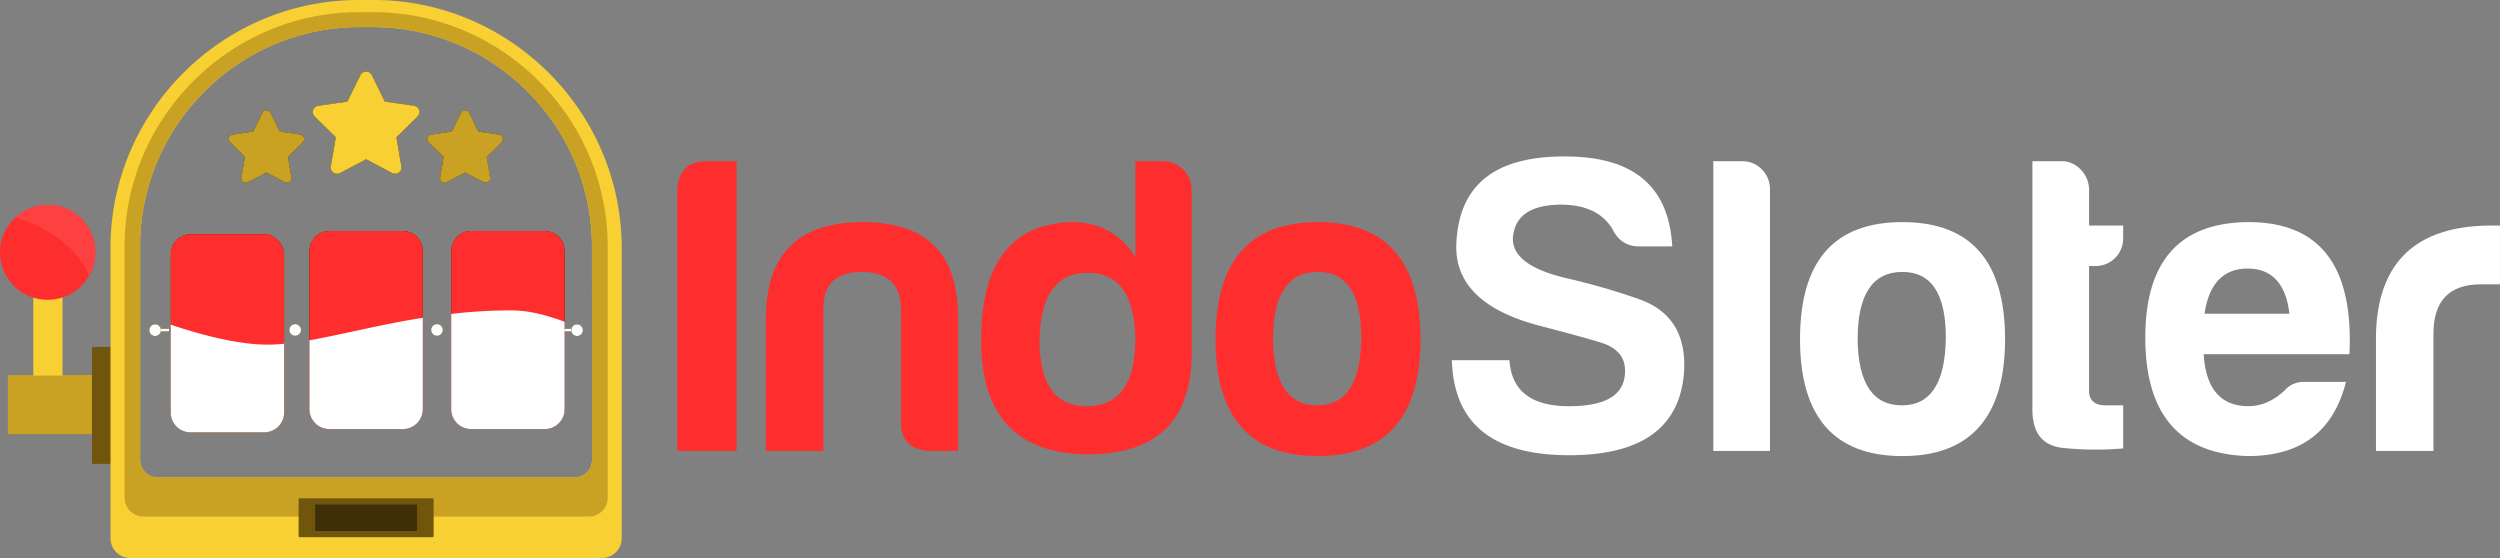 <?xml version="1.0" encoding="UTF-8"?>
<svg version="1.1" viewBox="0 0 1636.6 365.31" xmlns="http://www.w3.org/2000/svg">
 <rect x="0" y="0" width="1636.6" height="365.31" fill="#808080" stroke="none"/>
 <defs>
  <style>.cls-1{fill:#c9a223;}.cls-2{fill:#70560d;}.cls-3{fill:#f8d033;}.cls-4{fill:#ff2e2e;}.cls-5{fill:#3f2f08;}.cls-6{fill:#fff;}.cls-7{fill:#ff4040;}</style>
 </defs>
 <title>logo</title>
 <g transform="translate(-2.604 -158.69)" data-name="Layer 1">
  <rect class="cls-1" transform="rotate(180,36.71,423.55)" x="7.76" y="404.17" width="57.9" height="38.76" rx=".59"/>
  <rect class="cls-2" transform="rotate(180,70.175,424.09)" x="62.82" y="385.81" width="14.72" height="76.55" rx=".59"/>
  <rect class="cls-3" transform="rotate(180,33.97,378.63)" x="24.41" y="352.71" width="19.12" height="51.84"/>
  <path class="cls-4" d="m65 323.84a31 31 0 0 1-28.81 31c-0.73 0.06-1.48 0.08-2.23 0.08a31 31 0 0 1-7.08-61.26 30.56 30.56 0 0 1 7.08-0.82 31 31 0 0 1 31.04 31z"/>
  <path class="cls-3" d="m107.86 374h5.37v1.7h-5.37a3.89 3.89 0 0 1-3.78 3 3.83 3.83 0 1 1 3.78-4.6z"/>
  <rect class="cls-3" x="114.42" y="311.97" width="74.19" height="129.67" rx="12.97"/>
  <circle class="cls-3" cx="195.83" cy="374.69" r="3.82"/>
  <path class="cls-3" d="m201.62 248.79a2.91 2.91 0 0 1-0.72 3.05l-9.77 9.56 2.28 13.43a3 3 0 0 1-1.14 2.89 3.25 3.25 0 0 1-1.76 0.57 2.65 2.65 0 0 1-1.39-0.36l-12.12-6.31-12.09 6.31a2.83 2.83 0 0 1-3.1-0.21 2.94 2.94 0 0 1-1.19-2.89l2.38-13.43-9.77-9.56a2.93 2.93 0 0 1-0.77-3.05 3 3 0 0 1 2.38-2l13.53-2 6.05-12.24a2.92 2.92 0 0 1 2.63-1.65 3.08 3.08 0 0 1 2.69 1.65l6 12.24 13.48 2a2.9 2.9 0 0 1 2.4 2z"/>
  <path class="cls-3" d="m208.59 235.05a4.25 4.25 0 0 1-1.08-4.29 4.3 4.3 0 0 1 3.41-2.84l19.08-2.74 8.53-17.31a4.19 4.19 0 0 1 3.77-2.32 4.11 4.11 0 0 1 3.72 2.32l8.52 17.31 19.07 2.74a4.27 4.27 0 0 1 3.4 2.84 4.21 4.21 0 0 1-1.08 4.29l-13.79 13.48 3.25 19a4.16 4.16 0 0 1-1.65 4.13 4.27 4.27 0 0 1-2.48 0.78 4.34 4.34 0 0 1-1.91-0.47l-17-9-17.1 9a4.19 4.19 0 0 1-4.39-0.31 4.29 4.29 0 0 1-1.66-4.13l3.26-19z"/>
  <path class="cls-3" d="m279.37 322.82v103.74a13 13 0 0 1-13 13h-48.27a13 13 0 0 1-12.91-13v-103.74a12.94 12.94 0 0 1 12.91-12.91h48.3a13 13 0 0 1 12.97 12.91z"/>
  <path class="cls-3" d="m292.49 374.69a3.82 3.82 0 1 1-3.82-3.82 3.81 3.81 0 0 1 3.82 3.82z"/>
  <path class="cls-3" d="m307.06 271.62-12 6.31a2.9 2.9 0 0 1-3.15-0.21 3 3 0 0 1-1.18-2.89l2.27-13.43-9.76-9.56a2.92 2.92 0 0 1-0.78-3.05 3 3 0 0 1 2.43-2l13.48-2 6.05-12.24a3 3 0 0 1 2.63-1.65 3.08 3.08 0 0 1 2.69 1.65l6 12.24 13.49 2a2.95 2.95 0 0 1 1.65 5.06l-9.76 9.56 2.32 13.43a3.12 3.12 0 0 1-1.19 2.89 3.07 3.07 0 0 1-1.75 0.57 2.81 2.81 0 0 1-1.4-0.36z"/>
  <path class="cls-3" d="m384.19 374.84a3.81 3.81 0 0 1-3.77 3.83 3.87 3.87 0 0 1-3.77-3h-4.44v50.89a13 13 0 0 1-13 13h-48.21a13 13 0 0 1-13-13v-103.74a13 13 0 0 1 13-12.91h48.25a13 13 0 0 1 13 12.91v51.18h4.44v0.1a3.81 3.81 0 0 1 7.54 0.77z"/>
  <path class="cls-3" d="m409.56 317.09c-2.17-87.52-74.45-158.4-162.43-158.4h-9.71c-88 0-160.25 70.88-162.47 158.4v1 192.91a13 13 0 0 0 13 13h308.74a13 13 0 0 0 12.92-13v-192.88a6.77 6.77 0 0 0-0.05-1.03zm-19.37 142.69a11.5 11.5 0 0 1-11.42 11.46h-273a11.46 11.46 0 0 1-11.42-11.46v-142.49a5.08 5.08 0 0 1 0-0.87c1.91-77.34 65.77-140 143.57-140h8.58c77.8 0 141.6 62.67 143.56 140a4.25 4.25 0 0 1 0.06 0.87z"/>
  <path class="cls-1" d="m107.86 374h5.37v1.7h-5.37a3.89 3.89 0 0 1-3.78 3 3.83 3.83 0 1 1 3.78-4.6z"/>
  <rect class="cls-1" x="114.42" y="311.97" width="74.19" height="129.67" rx="12.97"/>
  <circle class="cls-1" cx="195.83" cy="374.69" r="3.82"/>
  <path class="cls-1" d="m201.62 248.79a2.91 2.91 0 0 1-0.72 3.05l-9.77 9.56 2.28 13.43a3 3 0 0 1-1.14 2.89 3.25 3.25 0 0 1-1.76 0.57 2.65 2.65 0 0 1-1.39-0.36l-12.12-6.31-12.09 6.31a2.83 2.83 0 0 1-3.1-0.21 2.94 2.94 0 0 1-1.19-2.89l2.38-13.43-9.77-9.56a2.93 2.93 0 0 1-0.77-3.05 3 3 0 0 1 2.38-2l13.53-2 6.05-12.24a2.92 2.92 0 0 1 2.63-1.65 3.08 3.08 0 0 1 2.69 1.65l6 12.24 13.48 2a2.9 2.9 0 0 1 2.4 2z"/>
  <path class="cls-1" d="m208.59 235.05a4.25 4.25 0 0 1-1.08-4.29 4.3 4.3 0 0 1 3.41-2.84l19.08-2.74 8.53-17.31a4.19 4.19 0 0 1 3.77-2.32 4.11 4.11 0 0 1 3.72 2.32l8.52 17.31 19.07 2.74a4.27 4.27 0 0 1 3.4 2.84 4.21 4.21 0 0 1-1.08 4.29l-13.79 13.48 3.25 19a4.16 4.16 0 0 1-1.65 4.13 4.27 4.27 0 0 1-2.48 0.78 4.34 4.34 0 0 1-1.91-0.47l-17-9-17.1 9a4.19 4.19 0 0 1-4.39-0.31 4.29 4.29 0 0 1-1.66-4.13l3.26-19z"/>
  <path class="cls-1" d="m279.37 322.82v103.74a13 13 0 0 1-13 13h-48.27a13 13 0 0 1-12.91-13v-103.74a12.94 12.94 0 0 1 12.91-12.91h48.3a13 13 0 0 1 12.97 12.91z"/>
  <path class="cls-1" d="m292.49 374.69a3.82 3.82 0 1 1-3.82-3.82 3.81 3.81 0 0 1 3.82 3.82z"/>
  <path class="cls-1" d="m307.06 271.62-12 6.31a2.9 2.9 0 0 1-3.15-0.21 3 3 0 0 1-1.18-2.89l2.27-13.43-9.76-9.56a2.92 2.92 0 0 1-0.78-3.05 3 3 0 0 1 2.43-2l13.48-2 6.05-12.24a3 3 0 0 1 2.63-1.65 3.08 3.08 0 0 1 2.69 1.65l6 12.24 13.49 2a2.95 2.95 0 0 1 1.65 5.06l-9.76 9.56 2.32 13.43a3.12 3.12 0 0 1-1.19 2.89 3.07 3.07 0 0 1-1.75 0.57 2.81 2.81 0 0 1-1.4-0.36z"/>
  <path class="cls-1" d="m384.19 374.84a3.81 3.81 0 0 1-3.77 3.83 3.87 3.87 0 0 1-3.77-3h-4.44v50.89a13 13 0 0 1-13 13h-48.21a13 13 0 0 1-13-13v-103.74a13 13 0 0 1 13-12.91h48.25a13 13 0 0 1 13 12.91v51.18h4.44v0.1a3.81 3.81 0 0 1 7.54 0.77z"/>
  <path class="cls-1" d="m400.36 316.26c-2.06-82.66-70.36-149.61-153.48-149.61h-9.2c-83.17 0-151.42 66.95-153.49 149.61a6.44 6.44 0 0 0 0 1v167.31a12.28 12.28 0 0 0 12.25 12.25h291.73a12.27 12.27 0 0 0 12.24-12.25v-167.33a6.44 6.44 0 0 0-0.05-0.98zm-10.17 143.52a11.5 11.5 0 0 1-11.42 11.46h-273a11.46 11.46 0 0 1-11.42-11.46v-142.49a5.08 5.08 0 0 1 0-0.87c1.91-77.34 65.77-140 143.57-140h8.58c77.8 0 141.6 62.67 143.56 140a4.25 4.25 0 0 1 0.06 0.87z"/>
  <path d="m107.86 374h5.37v1.7h-5.37a3.89 3.89 0 0 1-3.78 3 3.83 3.83 0 1 1 3.78-4.6z"/>
  <rect x="114.42" y="311.97" width="74.19" height="129.67" rx="12.97"/>
  <circle cx="195.83" cy="374.69" r="3.82"/>
  <path d="m201.62 248.79a2.91 2.91 0 0 1-0.72 3.05l-9.77 9.56 2.28 13.43a3 3 0 0 1-1.14 2.89 3.25 3.25 0 0 1-1.76 0.57 2.65 2.65 0 0 1-1.39-0.36l-12.12-6.31-12.09 6.31a2.83 2.83 0 0 1-3.1-0.21 2.94 2.94 0 0 1-1.19-2.89l2.38-13.43-9.77-9.56a2.93 2.93 0 0 1-0.77-3.05 3 3 0 0 1 2.38-2l13.53-2 6.05-12.24a2.92 2.92 0 0 1 2.63-1.65 3.08 3.08 0 0 1 2.69 1.65l6 12.24 13.48 2a2.9 2.9 0 0 1 2.4 2z"/>
  <path d="m208.59 235.05a4.25 4.25 0 0 1-1.08-4.29 4.3 4.3 0 0 1 3.41-2.84l19.08-2.74 8.53-17.31a4.19 4.19 0 0 1 3.77-2.32 4.11 4.11 0 0 1 3.72 2.32l8.52 17.31 19.07 2.74a4.27 4.27 0 0 1 3.4 2.84 4.21 4.21 0 0 1-1.08 4.29l-13.79 13.48 3.25 19a4.16 4.16 0 0 1-1.65 4.13 4.27 4.27 0 0 1-2.48 0.78 4.34 4.34 0 0 1-1.91-0.47l-17-9-17.1 9a4.19 4.19 0 0 1-4.39-0.31 4.29 4.29 0 0 1-1.66-4.13l3.26-19z"/>
  <path d="m279.37 322.82v103.74a13 13 0 0 1-13 13h-48.27a13 13 0 0 1-12.91-13v-103.74a12.94 12.94 0 0 1 12.91-12.91h48.3a13 13 0 0 1 12.97 12.91z"/>
  <path d="m292.49 374.69a3.82 3.82 0 1 1-3.82-3.82 3.81 3.81 0 0 1 3.82 3.82z"/>
  <path d="m307.06 271.62-12 6.31a2.9 2.9 0 0 1-3.15-0.21 3 3 0 0 1-1.18-2.89l2.27-13.43-9.76-9.56a2.92 2.92 0 0 1-0.78-3.05 3 3 0 0 1 2.43-2l13.48-2 6.05-12.24a3 3 0 0 1 2.63-1.65 3.08 3.08 0 0 1 2.69 1.65l6 12.24 13.49 2a2.95 2.95 0 0 1 1.65 5.06l-9.76 9.56 2.32 13.43a3.12 3.12 0 0 1-1.19 2.89 3.07 3.07 0 0 1-1.75 0.57 2.81 2.81 0 0 1-1.4-0.36z"/>
  <path d="m384.19 374.84a3.81 3.81 0 0 1-3.77 3.83 3.87 3.87 0 0 1-3.77-3h-4.44v50.89a13 13 0 0 1-13 13h-48.21a13 13 0 0 1-13-13v-103.74a13 13 0 0 1 13-12.91h48.25a13 13 0 0 1 13 12.91v51.18h4.44v0.1a3.81 3.81 0 0 1 7.54 0.77z"/>
  <rect class="cls-2" x="198.09" y="484.93" width="88.38" height="25.42" rx=".59"/>
  <rect class="cls-5" x="208.9" y="489" width="66.75" height="17.3" rx=".42"/>
  <circle class="cls-6" cx="195.83" cy="374.69" r="3.82"/>
  <path class="cls-6" d="m107.91 374.84v0.78 0.05a3.89 3.89 0 0 1-3.78 3 3.83 3.83 0 1 1 3.78-4.6c-0.05 0.26 0 0.52 0 0.77z"/>
  <path class="cls-6" d="m292.49 374.69a3.82 3.82 0 1 1-3.82-3.82 3.81 3.81 0 0 1 3.82 3.82z"/>
  <rect class="cls-6" x="107.86" y="373.97" width="5.37" height="1.7"/>
  <path class="cls-6" d="m384.19 374.84a3.81 3.81 0 0 1-3.77 3.83 3.87 3.87 0 0 1-3.77-3v-0.05-0.78-0.77a3.81 3.81 0 0 1 7.54 0.77z"/>
  <rect class="cls-6" x="371.23" y="373.97" width="5.42" height="1.7"/>
  <rect class="cls-4" x="114.42" y="311.97" width="74.19" height="129.67" rx="12.97"/>
  <path class="cls-4" d="m279.37 322.82v103.74a13 13 0 0 1-13 13h-48.27a13 13 0 0 1-12.91-13v-103.74a12.94 12.94 0 0 1 12.91-12.91h48.3a13 13 0 0 1 12.97 12.91z"/>
  <path class="cls-4" d="m372.21 322.82v103.74a13 13 0 0 1-13 13h-48.21a13 13 0 0 1-13-13v-103.74a13 13 0 0 1 13-12.91h48.25a13 13 0 0 1 12.96 12.91z"/>
  <path class="cls-6" d="m188.6 383.73v44.95a13 13 0 0 1-13 13h-48.22a13 13 0 0 1-13-13v-57.45c23 7.7 45.46 13.07 63.38 13.07 3.51 0 7.12-0.21 10.84-0.57z"/>
  <path class="cls-6" d="m279.37 366.73v59.83a13 13 0 0 1-13 13h-48.27a13 13 0 0 1-12.91-13v-45.1c21.07-3.72 45.87-10.23 74.18-14.73z"/>
  <path class="cls-6" d="m372.21 369.32v57.24a13 13 0 0 1-13 13h-48.21a13 13 0 0 1-13-13v-62.36a340.33 340.33 0 0 1 39.16-2.32c11.49 0 22.75 2.94 35.05 7.44z"/>
  <path class="cls-7" d="m65 323.84a30.89 30.89 0 0 1-4.07 15.38c-9.32-21.94-31.25-32.8-48.15-38.07a31 31 0 0 1 52.22 22.69z"/>
  <path class="cls-3" d="m275.91 235.05-13.79 13.48 3.25 19a4.16 4.16 0 0 1-1.65 4.13 4.27 4.27 0 0 1-2.48 0.78 4.34 4.34 0 0 1-1.91-0.47l-17-9-17.1 9a4.19 4.19 0 0 1-4.39-0.31 4.29 4.29 0 0 1-1.66-4.13l3.26-19-13.8-13.48a4.25 4.25 0 0 1-1.08-4.29 4.3 4.3 0 0 1 3.41-2.84l19.03-2.74 8.53-17.31a4.19 4.19 0 0 1 3.77-2.32 4.11 4.11 0 0 1 3.72 2.32l8.52 17.31 19.07 2.74a4.27 4.27 0 0 1 3.4 2.84 4.21 4.21 0 0 1-1.1 4.29z"/>
  <path class="cls-1" d="m330.93 251.84-9.76 9.56 2.32 13.43a3.12 3.12 0 0 1-1.19 2.89 3.07 3.07 0 0 1-1.75 0.57 2.81 2.81 0 0 1-1.4-0.36l-12.09-6.31-12 6.31a2.9 2.9 0 0 1-3.15-0.21 3 3 0 0 1-1.18-2.89l2.27-13.43-9.76-9.56a2.92 2.92 0 0 1-0.78-3.05 3 3 0 0 1 2.43-2l13.48-2 6.05-12.24a3 3 0 0 1 2.63-1.65 3.08 3.08 0 0 1 2.69 1.65l6 12.24 13.49 2a2.95 2.95 0 0 1 1.65 5.06z"/>
  <path class="cls-1" d="m200.9 251.84-9.77 9.56 2.28 13.43a3 3 0 0 1-1.14 2.89 3.25 3.25 0 0 1-1.76 0.57 2.65 2.65 0 0 1-1.39-0.36l-12.12-6.31-12.09 6.31a2.83 2.83 0 0 1-3.1-0.21 2.94 2.94 0 0 1-1.19-2.89l2.38-13.43-9.77-9.56a2.93 2.93 0 0 1-0.77-3.05 3 3 0 0 1 2.38-2l13.53-2 6.05-12.24a2.92 2.92 0 0 1 2.63-1.65 3.08 3.08 0 0 1 2.69 1.65l6 12.24 13.48 2a3 3 0 0 1 1.66 5.06z"/>
  <path class="cls-4" d="m446 284.57c0-13.39 6.42-20.37 19.53-20.37h19.25v189.7h-38.78z"/>
  <path class="cls-4" d="m610.86 453.9c-12.27-0.83-18.41-6.69-18.41-18.41v-75.88c-0.84-15.35-9.21-22.88-25.66-22.88s-24.83 7.53-25.11 22.88v94.29h-37.68v-86.76c0-42.12 21.2-63.05 63.33-63.05s62.76 20.93 62.49 63.05v86.76z"/>
  <path class="cls-4" d="m782.71 282.89v107.11c0 44.35-23.16 66.4-69.19 66.11-45.75-0.83-68.63-25.66-68.63-74.76 0-50.22 19.53-75.88 58.87-77.28 18.41 0 32.64 7.54 42.12 22.88v-62.75h18.41c10.05 0 18.42 8.65 18.42 18.69zm-99.6 96.81c-0.28 29.85 9.77 44.91 31 44.91s31.8-15.06 31.8-44.91c-0.84-28.46-11.16-42.41-31.24-42.41s-30.44 13.95-31.56 42.41z"/>
  <path class="cls-4" d="m932.51 380.81c0 50.77-22.59 76.44-67.23 76.44s-66.95-25.67-66.95-76.44c0-51.33 22.32-76.72 66.95-76.72s67.23 25.39 67.23 76.72zm-96.52 0c0.28 28.74 10 43.24 29 43.24s28.47-15.05 28.75-44.35c0-28.74-9.49-43-28.46-43-19.53 0.03-29.28 14.82-29.28 44.11z"/>
  <path class="cls-6" d="m1066.4 401.18c0-9.21-5.58-15.34-17.3-18.69-11.16-3.35-24-6.7-37.67-10.33-37.1-9.48-55.51-26.78-55.51-51.89 0.84-39.89 24.55-59.42 71.42-59.14 44.64 0 67.79 19.53 70 58.86h-21.76c-8.09 0-13.67-3.9-17.3-11.15-6.41-10.88-17.85-16.19-34.31-16.19-20.09 0.29-30.13 7.82-31 22.32 0 12 12 20.65 36.82 26.23a440 440 0 0 1 45.19 13.11q31.82 10.88 30.13 46.87c-2.23 37.1-27.34 55.51-75.32 55.51-50.21 0-75.6-20.92-76.72-62.21h37.66c1.4 20.09 14.23 30.13 39.06 30.13s36.88-7.81 36.61-23.43z"/>
  <path class="cls-6" d="m1161.3 282.33v171.57h-37.1v-189.7h19.25c9.76 0 17.85 8.37 17.85 18.13z"/>
  <path class="cls-6" d="m1315.2 380.81c0 50.77-22.59 76.44-67.23 76.44s-67-25.67-67-76.44c0-51.33 22.32-76.72 67-76.72s67.23 25.39 67.23 76.72zm-96.52 0c0.28 28.74 10 43.24 29 43.24s28.45-15.06 28.74-44.35c0-28.74-9.49-43-28.46-43-19.52 0.03-29.28 14.82-29.28 44.11z"/>
  <path class="cls-6" d="m1374.1 332.83h-3.91v81.74c0 6.14 3.63 9.48 10.88 9.48h11.44v28.18a204.76 204.76 0 0 1-39.06-0.28c-14-1.4-20.64-10-20.36-26.5v-161.25h19.25c9.76 0 17.85 8.93 17.85 18.69v23.43h22.32v8.1a18 18 0 0 1-18.41 18.41z"/>
  <path class="cls-6" d="m1474 457.25c-44.63-1.39-67-27.34-67-77.55s22.59-75.33 67.51-75.61c46.87 0 68.91 28.74 66.12 86.49h-95.41c1.39 22.59 11.16 34 29.29 34 8.65 0 16.74-3.63 24-10.6a16.22 16.22 0 0 1 12.55-5.3h27.34c-8.07 31.32-28.15 48.57-64.4 48.57zm-28.18-93.18h55.53c-2.24-19.52-11.45-29.57-27.35-29.57s-25.41 10.05-28.2 29.57z"/>
  <path class="cls-6" d="m1558 377.74c1.12-47.7 26.5-71.42 75.88-71.42h5.3v38.5h-12.56c-20.64 0-31 10.88-31 32.36v76.72h-37.62z"/>
 </g>
</svg>
